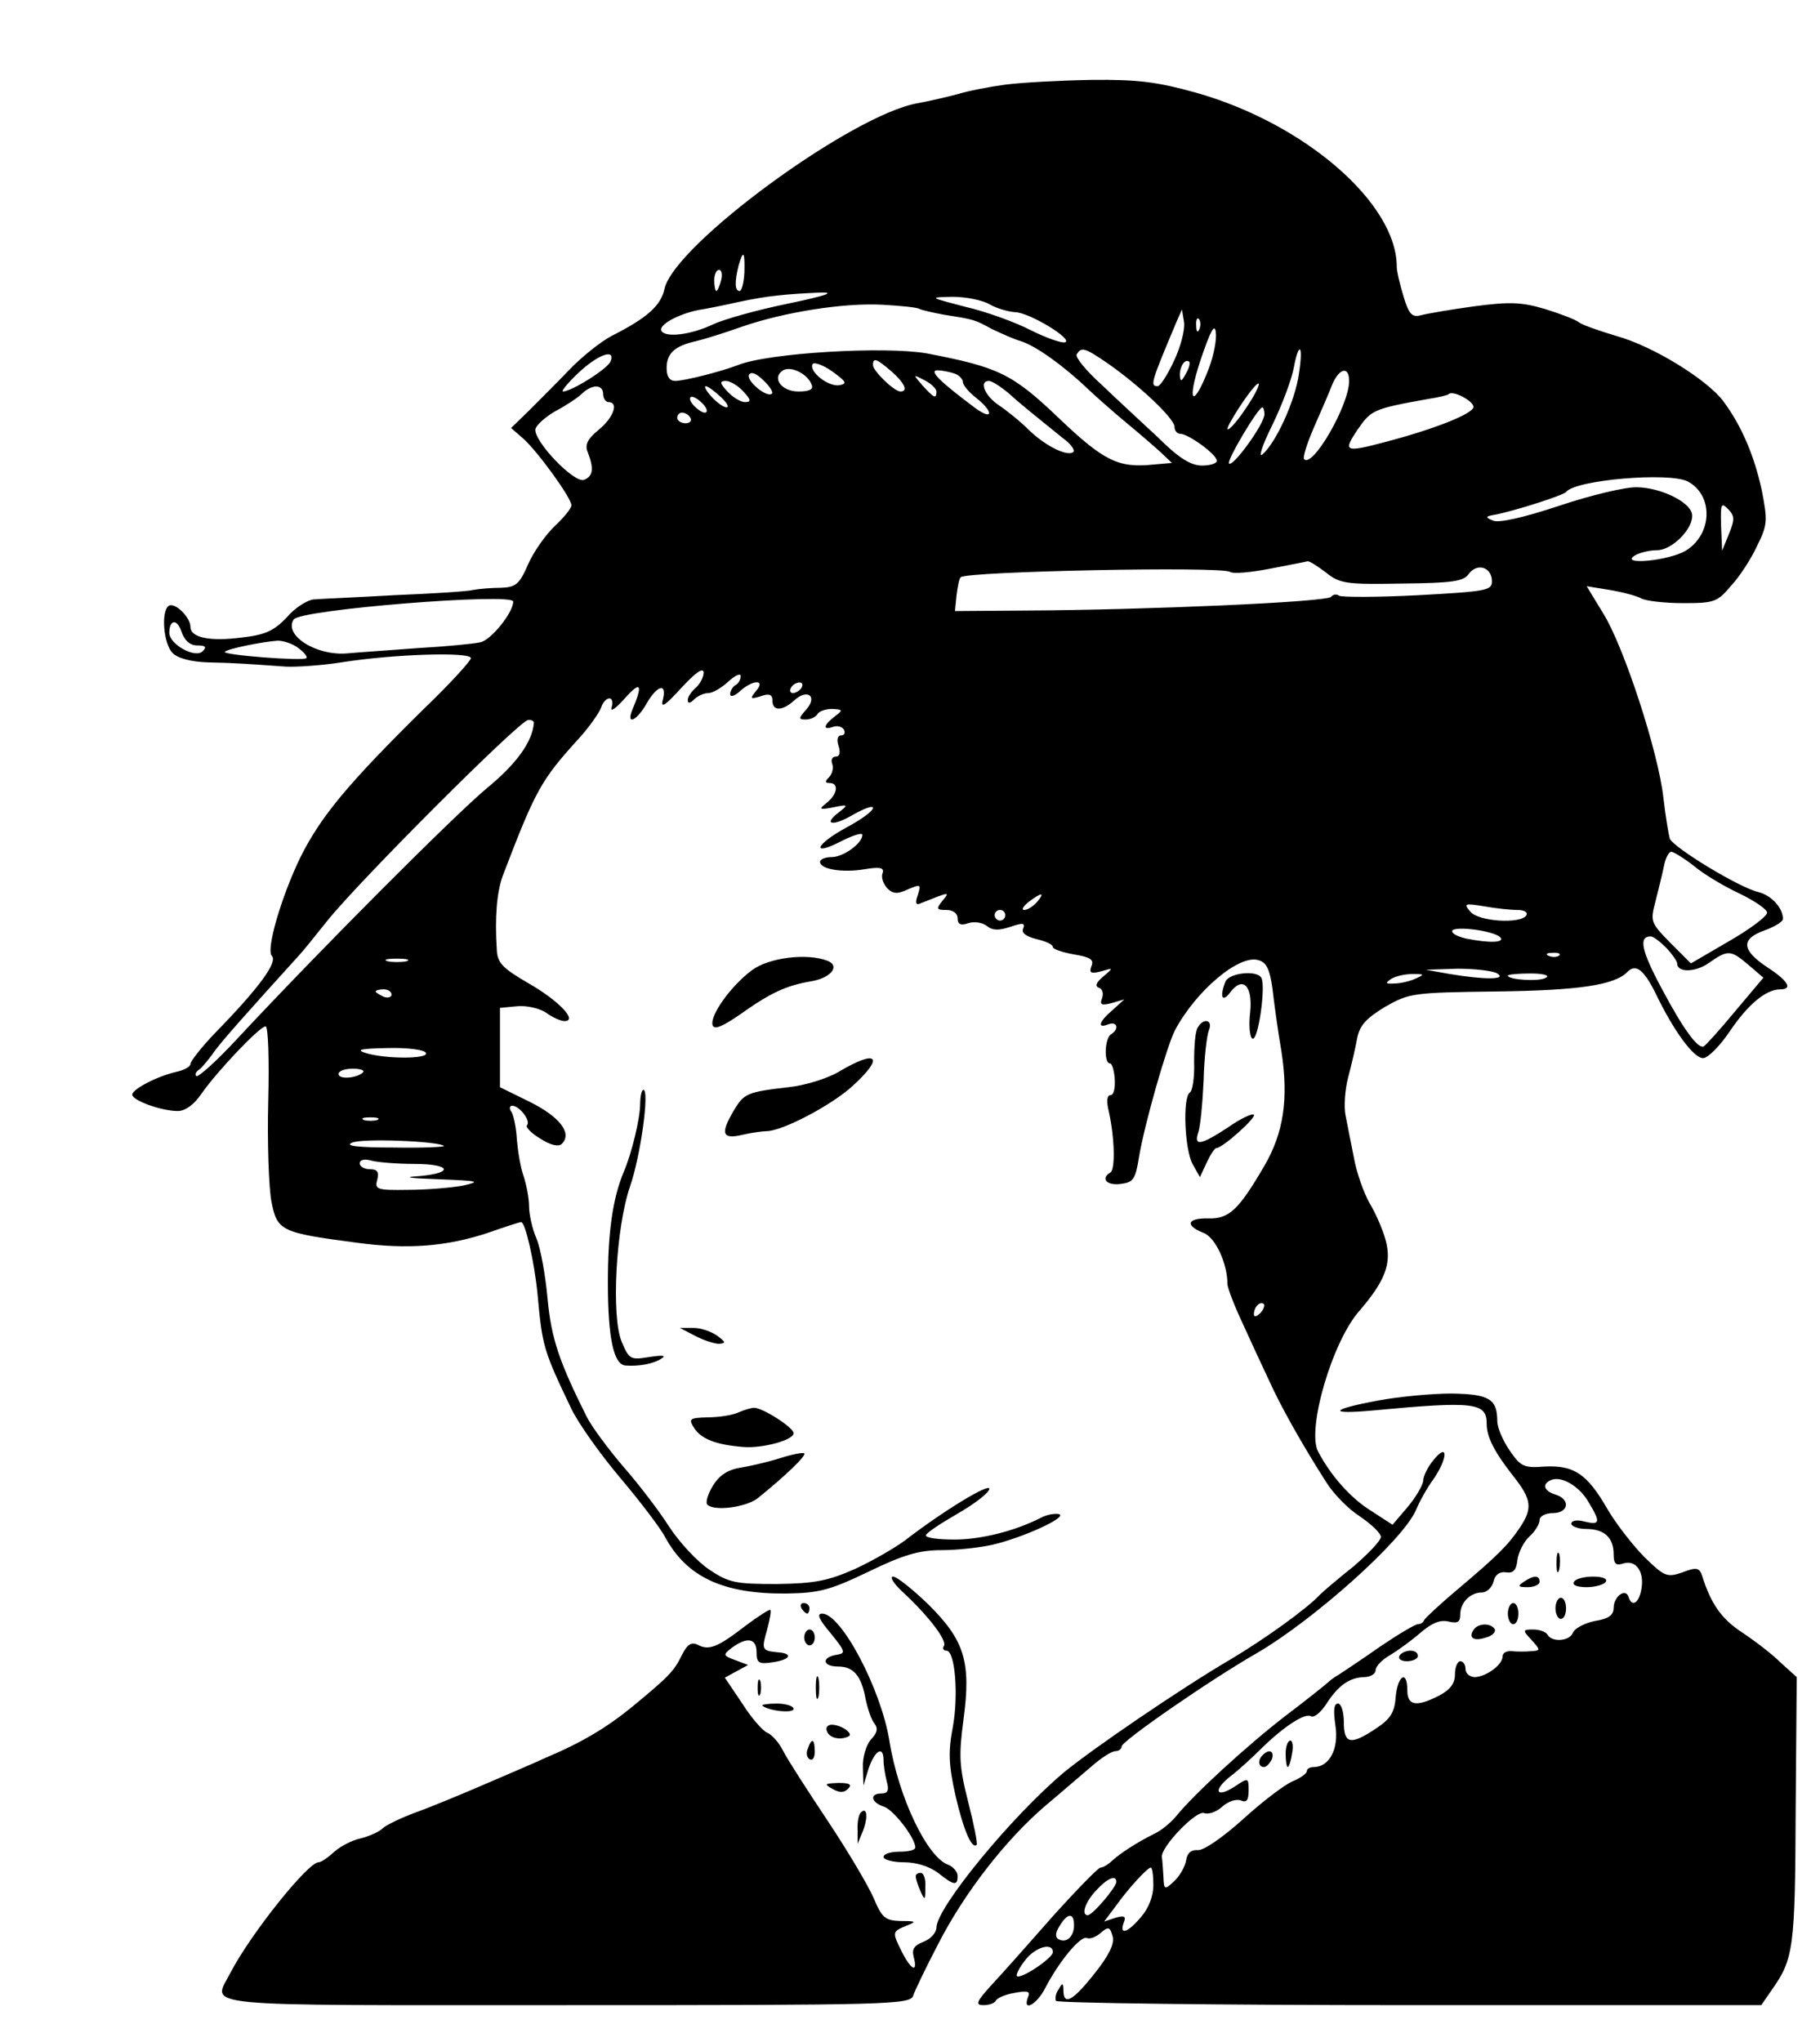 <svg xmlns="http://www.w3.org/2000/svg" width="458.667" height="514.667" version="1.0" viewBox="0 0 344 386"><path d="M190 16c-3 .4-7.1 1.2-9 1.8-1.9.5-5.3 1.3-7.5 1.7-12.4 2.1-46.1 26.8-47.9 35.1-.7 3.2-3.3 5.5-10 8.9-2.1 1.1-5.7 4-8 6.4-2.2 2.3-5.7 5.8-7.6 7.7l-3.4 3.3 2.3 2c2.7 2.4 9.1 11.2 9.1 12.6 0 .6-1.4 2.3-3.2 4-1.7 1.6-4 4.9-5 7.2-1.6 3.7-2.3 4.3-5.1 4.4-1.8 0-4.1.2-5.2.4-1.1.3-7.8.7-15 1-7.1.4-14 .7-15.2.8-1.2.1-3.6 1.6-5.1 3.4-2.4 2.5-4 3.3-8.5 3.8-6.1.8-9.7 0-9.7-2 0-1.8-2.9-4.7-4.1-4-1.5 1-1 7.2.7 8.9.9 1 3.5 1.7 6.7 1.8 5.1.1 7.7.3 14.7.8 1.9.1 6.7-.2 10.5-.8 10.1-1.6 24.5-2 24.5-.8 0 .5-3.9 4.8-8.8 9.5C65.9 148 60.7 154.2 56.8 162c-3.6 7.4-6.6 17.6-5.4 18.7 1.1 1.2-2.5 6.1-10.7 14.5-2.6 2.7-4.7 5.4-4.7 5.9s-1.2 1.2-2.7 1.5c-3.8.9-8.3 3.3-8.3 4.3 0 1.1 5.5 3.1 8.6 3.1 1.4 0 3.1-1.2 4.5-3.3 3.1-4.4 11-12.7 12.1-12.7.5 0 .7 6.4.5 14.1-.2 7.8.1 16.3.6 19 1.1 5.6 1.8 5.9 16.2 7.8 9.6 1.3 17 .7 24.8-1.9 3.1-1.1 5.9-2 6.2-2 .8 0 2.5 7.5 3.1 13.6.9 9.9 1.1 10.6 6.4 21.7 1.3 2.7 5.4 8.5 9.2 13 3.8 4.5 7.6 9.5 8.5 11.2 4.1 7.6 11 10.8 22.9 10.7 6.2-.1 8.2-.6 15.5-4.1 6.6-3.2 9.6-4.1 13.9-4.1 3 0 7.3-.5 9.5-1 5.7-1.3 14.3-5.2 12.7-5.8-.8-.2-2.4.1-3.5.7-4.9 2.5-11.3 4.1-16.3 4.1-3 0-5.4-.3-5.4-.8 0-.4 2.7-2.2 6-4.1 3.3-1.9 6-4 6-4.7 0-1.1-8.6 4.1-16 9.8-1.9 1.4-6.2 3.9-9.5 5.4-5 2.2-7.5 2.7-14.6 2.8-7.8 0-9.1-.2-12.8-2.7-2.3-1.5-5.7-5.2-7.6-8.1-1.9-3-5.8-8.1-8.7-11.4-2.9-3.4-6-7.6-6.9-9.4-5.2-10.4-6.7-14.8-7.4-22.3-.4-4.4-1.3-9.5-2.1-11.4-.8-1.8-1.4-4.6-1.4-6.1s-.5-4-1-5.6c-.6-1.6-1.1-4.7-1.3-6.9-.1-2.2-.6-4.6-1-5.3-.5-.6-.4-1.2.1-1.2 1.4 0 3.6 2.9 2.8 3.7-.3.3.8 1.5 2.5 2.5 2 1.3 3.5 1.6 4.1 1 2-2-.4-5.1-6-7.9l-5.7-2.8v-15l3.2-.3c1.8-.2 4.3.4 5.5 1.2 1.2.9 2.8 1.6 3.5 1.6 2.6 0-1.1-3.9-6.9-7.2-4.8-2.8-5.8-3.8-5.9-6.3-.4-6.1 0-10.8 1.1-13.9 6.2-16.2 7.2-18.1 14.4-26 2-2.2 3.8-4.8 4.2-5.8.3-1 1-1.8 1.6-1.8.5 0 .7.8.4 1.7-.3 1 .8.2 2.5-1.7 3-3.4 3.5-2.7 1.4 2.2-1.2 3 .9 2 2.7-1.2 2-3.5 3.9-4 3.1-.8-.5 1.8.4 1.2 3.5-2.2 2.7-2.9 4.1-3.9 4.2-2.9 0 .9-.7 2.2-1.5 2.9-.8.7-1.5 1.7-1.5 2.3 0 .7.4.7 1.2-.1.7-.7 1.9-1.2 2.7-1.2.8 0 2.5-1 3.8-2.2 1.3-1.2 2.3-1.6 2.3-1 0 .6-.4 1.4-1 1.7-.5.3-1 1.1-1 1.7 0 .6.8.4 1.8-.5 2.5-2.3 5-2.3 3.1-.1-1.2 1.5-1.1 1.6.9 1 1.6-.6 2.2-.3 2.2.8 0 2.1 1.9 2 4.1 0 2.5-2.3 4.5-.8 2.3 1.7-1.5 1.7-1.5 1.9-.1 1.9.9 0 1.9-.5 2.2-1 .3-.6 1.6-1 2.8-1 2 .1 2.1.2.5 1.4-2.1 1.6-2.4 2.7-.4 2 .8-.3 1.7-.1 2.1.5.3.6.1 1.1-.5 1.1-.7 0-.9.8-.5 2s.2 2-.5 2-1 .6-.7 1.4c.3.7 0 1.9-.6 2.5-.8.8-.8 1.1.1 1.1 1.8 0 1.5 2.1-.5 3.7-1.6 1.3-1.5 1.4 1.2.9 2.8-.6 2.9-.5 1.1.9-3.2 2.4-1.2 2.8 2.8.4 2-1.1 3.6-1.7 3.6-1.2 0 .6-2.2 2.2-5 3.7-5.9 3.2-6.8 5.6-1 2.6 2.2-1.1 4-1.7 4-1.2 0 1.6-3.6 4.2-5.8 4.2-1.2 0-2.2.4-2.2.9 0 1.4 4.2 2.1 8.4 1.4 3-.5 3.8-.3 3.4.8-.3.8.2 2 .9 2.8 1.1 1.1 2 1.1 3.9.2 2.4-1 2.5-1 1.9 1-.6 1.6-.4 2.1.6 1.6 5.5-2.2 5.5-2.2 4-.4-1.2 1.5-1.1 1.7.8 1.7 1.2 0 2.1.6 2.1 1.6 0 1.1.6 1.4 2 .9 1.2-.4 2.7-.1 3.5.5 1.1.9 2.3.9 4.4.2 2.4-.8 2.9-.8 2.5.3-.4.8.5 1.5 2.5 2 1.7.4 3.1 1 3.1 1.5 0 .4 1.8 1 4 1.4 3.1.5 3.8 1 3.3 2.2-.5 1.3-.1 1.5 1.8 1 2.4-.7 2.4-.7.4 1-1.3 1.1-1.6 1.8-.8 2.1.7.2.9 1.1.6 2-.5 1.2-.1 1.4 1.8.9l2.4-.7-2.2 2c-2.6 2.2-3 3.6-.8 2.7 1.7-.6 2.1.9.5 1.9-1.2.7-1.4 5.5-.2 5.5.4 0 .8 1.4.9 3 .1 1.7-.2 3-.8 3-.7 0-.8 1.2-.3 3.2 1.1 5 1.2 10.8.3 11.4-1.9 1.1-.8 2.5 1.8 2.2 2.5-.3 2.9-.8 3.6-5.2 1-6 5.2-20.8 6.8-23.9 4-7.5 12.2-14.4 15.8-13.2 1.5.4 2.1 1.8 2.6 5.3.3 2.6 1 7.9 1.7 11.9 1.4 9.1.4 15.5-3.3 21.8-4.8 8.2-6.6 9.9-10.5 9.8-4-.1-4.5 1.3-1 2.7 2.3.8 4.6 5.8 4.6 9.7 0 .7 1.3 4.1 2.9 7.5 1.6 3.5 3.8 8.3 5 10.8 2 4.5 6.3 12.2 10.8 19.2 1.3 2.1 4.1 5 6.3 6.4 2.2 1.5 4 3.2 4 3.9 0 .7-2.4 3.2-5.2 5.6-2.9 2.3-5.7 4.7-6.3 5.3-2.5 2.7-10.6 8.5-17 12.3-9.4 5.5-26.2 17-31.4 21.3-9.9 8.3-24 25.5-24.1 29.3 0 1-1.1 2.2-2.4 2.7-1.8.7-2.3 1.4-1.9 2.9.8 3-.4 2.6-2.2-.9-1.9-3.8-1.9-3.9.8-5 2-.8 1.9-.9-1.1-.9-2.9-.1-3.5-.6-5.1-4.4-1-2.3-4.9-8.9-8.7-14.6-3.8-5.7-7.6-11.6-8.4-13.2-.8-1.6-2.2-3.1-3-3.4-.8-.3-3-2.8-4.7-5.5l-3.3-4.9 2.2-1.2 2.2-1.2-2.4-.9c-2.4-.9-2.4-1-.6-2.4 2.9-2.1 4.6-1.7 4.6.9 0 2 .4 2.3 3 1.9 3.5-.5 4-1.7.9-1.9-2.9-.3-3-.5-1.9-4.3.5-1.9.8-3.5.6-3.7-.1-.2-2.3 1.2-4.7 3-5.3 4.1-6.9 4.7-9 3.6-1.2-.6-2-.1-3 1.9-1.5 3.1-2.5 4.1-9.4 9.8-4.9 4-9.6 6.8-16.5 9.7-1.9.9-7.1 3.1-11.5 5s-10.2 4.3-13 5.3c-2.7 1-5.6 2.4-6.2 3-.7.7-2.6 1.5-4.2 1.9-1.5.3-3.8 1.5-4.9 2.5-1.2 1.1-2.5 2-3 2-2 0-12.8 13.5-16.6 20.8-3.4 6.7-8.3 6.2 63.4 6.2 61.1 0 65.1-.1 65.6-1.8.3-.9 2.4-5.3 4.7-9.7 4.9-9.6 12.7-19.7 20.3-26.2 3.1-2.6 7-6 8.8-7.5 1.7-1.5 3.7-2.8 4.4-2.8.6 0 1.2-.4 1.2-.9 0-1 16.9-12.7 25.5-17.6 10.8-6.3 27.5-21.2 30.1-27 .7-1.7 2.2-4.4 3.4-6 2.7-4 2.7-6.9 0-3.6-1.1 1.3-2 3.1-2 4-.1.9-1.4 3.1-2.9 4.9l-2.9 3.4-4-2.6c-3.9-2.4-7.7-6.7-10.1-11.3-2.1-4.2 2.7-20.8 7.9-26.6 4.8-5.6 6.1-8.9 4.9-13.3-.6-2.2-2-5.3-3.1-7.1-1-1.8-2.4-5.6-2.9-8.5-.6-2.9-1.3-6.6-1.6-8.1-.3-1.5-.1-4.7.5-7s1.4-5.6 1.7-7.4c.5-2.5 1.7-3.8 5.3-6 4.6-2.6 5.2-2.7 21.2-2.9 15.4-.2 22.2-1.2 24.6-3.7 1.6-1.6 3.1-.4 5.3 4 3.4 7.1 7.2 12.3 9 12.3.9 0 3.1-2.2 5-5 3.5-5.2 6.9-8 9.6-8 2.4 0 1.5-1.6-2.5-4.2-4.8-3.2-5-5.3-.6-6.9 2-.7 3.6-1.7 3.6-2.2 0-2.1-2.2-4.5-4.7-5.1-3.7-.9-16-8.4-16.7-10.1-.2-.7-.8-4.2-1.2-7.7-.9-8.4-7.4-28.5-11.4-34.9l-3.1-5.1 4.3.7c2.4.4 5.1 1.1 6 1.6.9.5 4.5.9 8 .9 5.8 0 6.4-.2 9-3.3 1.6-1.7 3.8-5.1 4.9-7.5 2-4 2-4.8.9-10.5-1.4-6.5-3.8-12.2-7.3-16.9-3.1-4.1-13.3-10.4-20.2-12.3-3.3-1-6.5-2.1-7.1-2.6-.6-.5-3.5-1.6-6.4-2.5-4.4-1.3-6.6-1.4-13.4-.5-4.4.6-9 1.4-10.1 1.7-1.6.4-2.2-.2-3.2-3.5-.7-2.3-1.3-4.8-1.3-5.7 0-12-17.4-27.1-38-32.9-7.2-2-10.9-2.5-19.7-2.4-5.9.1-13.3.5-16.3.9zm-49.3 35.5c-.1 1.9-.5 3.5-.9 3.5-.9 0-1-1.6-.2-4.8.9-3.1 1.2-2.7 1.1 1.3zm-4.4 1.5c-.3 1.1-.7 2-.9 2-.2 0-.4-.9-.4-2s.4-2 .9-2 .7.9.4 2zm12.6 4.4c-5.9 1.2-12.2 3-14.1 3.9-4.2 2-9.1 2.6-9.8 1.2-.5-1.1 3.1-3.1 7-3.9 1.4-.2 4.8-.9 7.5-1.5 5.6-1.2 8.9-1.5 15.5-1.8 3.1-.1 1.1.6-6.1 2.1zm38.1.1c1.4.8 3.5 1.4 4.8 1.5 2.7 0 11.2 5.2 9.5 5.7-.6.2-3.5-.8-6.5-2.3-2.9-1.5-8.4-3.5-12.3-4.4-6.9-1.8-7-1.8-2.5-1.9 2.5 0 5.6.6 7 1.4zm-13.2.9c.4.2 2.5.7 4.7 1.1 5.7.9 5.7.9 9 2.7 1.7.8 4.1 1.9 5.5 2.3 2.8.9 8 4.6 12.6 9 1.7 1.6 5.1 4.6 7.4 6.5 2.3 1.9 5.2 4.4 6.4 5.5l2.1 2-3.4.3c-6.7.7-9.4-.6-18-8.8-8.8-8.4-11.4-9.6-24.9-12.2-8-1.4-30-.1-35.7 2.2-3.1 1.2-10.1 3-11.9 3-1 0-1.6-.8-1.6-2.4 0-2.8 1.5-4.2 5.5-5.1 1.7-.4 5.5-1.6 8.6-2.7 8-2.8 19.4-4.6 26.7-4.2 3.5.2 6.6.5 7 .8zm48.1 9.8c-1.2 2.6-2.6 4.8-3.1 4.8-1.5 0-1.2-.8 3.5-12l1.1-2.5.4 2.4c.2 1.3-.6 4.6-1.9 7.3zm4.8-6c-.3.8-.6.5-.6-.6-.1-1.1.2-1.7.5-1.3.3.3.4 1.2.1 1.9zm1.8 7.4c-3 7.8-4.3 6.7-1.6-1.5 1.9-5.6 2.7-7.1 2.9-5.3.2 1.4-.4 4.4-1.3 6.8zm-19.1-.9c6 4.2 12.6 10.4 12.6 12 0 .7.5 1.3 1.1 1.3 1.5 0 6.9 3.9 6.9 5.1 0 .5-1.3.9-2.8.9-2.1 0-4.4-1.4-8.3-5.3-3-2.8-7.9-7.3-10.7-10-2.9-2.6-5-5.2-4.7-5.7.9-1.5 1.5-1.3 5.9 1.7zm36.1 2c-.7 5.1-4.4 13.1-6.9 15.2-.8.7 0-1.8 1.9-5.6 1.8-3.7 3.6-8.5 4-10.6 1-5.4 1.9-4.6 1 1zm-130.1-2.4c-.5 1.4-7.4 5.7-9 5.7-.4 0 .9-1.6 2.9-3.5 3.7-3.5 7.1-4.7 6.1-2.2zm43.3 4.5c-2.1.4-5.9-2.6-5.1-4 .3-.4 2 .2 3.7 1.4 2.6 1.9 2.9 2.3 1.4 2.6zm9.8-2.6c2.5 2.2 3.2 3.8 1.7 3.8-1.2 0-5.2-3.9-5.2-5 0-1.5.7-1.2 3.5 1.2zm55.6.5c-.8 1.5-1 1.5-1.1.2 0-1.7 1-3.2 1.8-2.5.2.3-.1 1.3-.7 2.3zm-70.7 2c.4.9-.4 1.3-2.5 1.3-3.2 0-5.1-2.6-2.9-4 1.5-.9 4.7.7 5.4 2.7zm-7.5 1.7c-.9.9-5-2.5-4.3-3.6.4-.6 1.4-.2 2.7 1.1 1.2 1.1 1.9 2.3 1.6 2.5zm34.5-3.8c.9.3 1.6 1.1 1.6 1.6 0 .6 1.1 1.9 2.5 3 3.4 2.7 3.2 4.4-.2 1.9-6.7-5-8.8-7.1-7.1-7.1.9 0 2.3.3 3.2.6zM255 72c0 4.6-6.9 16.5-8.5 14.8-.3-.3.5-2.9 1.8-5.9 1.3-3 2.9-6.6 3.5-8.2 1.3-3.1 3.2-3.6 3.2-.7zm-78 2c0 1.5-.5 1.2-2.6-1.1-1.9-2.2-1.9-2.2.4-1 1.2.6 2.2 1.6 2.2 2.1zm-36.5 0c1.5 1.6 1.5 2 .3 2-.8 0-2.3-.9-3.3-2-1.5-1.6-1.5-2-.3-2 .8 0 2.3.9 3.3 2zm50 .2c2.3 2.1 4.2 3.6 10.5 8.7 1.4 1 2.2 2.2 1.9 2.5-1 1-5.2-1-8.4-4.1-1.6-1.6-4.2-3.7-5.7-4.7-2.7-1.8-3.8-4.6-1.9-4.6.6 0 2.1 1 3.6 2.2zm45.1 2.8c-2.4 3.7-4.7 5.7-3 2.7 1.9-3.4 4.9-7.5 5.3-7.2.2.3-.8 2.3-2.3 4.5zM114 74.5c0 .8.5 1.5 1 1.5 2 0 1 2.9-1.8 5.2-2.2 1.8-2.7 2.9-2.1 4.3 1.2 3.1 1 4.5-.7 5.2-1.9.7-9.6-7.4-9.2-9.6.2-.8 1.9-2.3 3.8-3.4 1.9-1 4.2-2.5 5-3.3 1.9-1.8 4-1.8 4 .1zm22.2.5c1.2 1.1 1.7 2 1.1 2-.5 0-1.8-.9-2.8-2-1-1.1-1.5-2-1.1-2 .4 0 1.6.9 2.8 2zm142.3 1.9c0 1.3-7.4 4.2-16.5 6.6-7.9 2.1-8.2 1.9-5.4-2.3 2.6-3.7 2.8-3.9 13.4-5.8 1.9-.3 3.7-.7 3.8-.9.8-.8 4.7 1.3 4.7 2.4zM133 76.5c.7.8.8 1.5.2 1.5-.5 0-1.5-.7-2.2-1.5-.7-.8-.8-1.5-.2-1.5.5 0 1.5.7 2.2 1.5zm106 1.8c0 1.8-6 10.1-6.7 9.3-.5-.5 5.5-10.6 6.3-10.6.2 0 .4.6.4 1.3zm-108.5.7c.3.5-.1 1-.9 1-.9 0-1.6-.5-1.6-1 0-.6.4-1 .9-1 .6 0 1.3.4 1.6 1zM319 91c4.9 2.6 4.7 10-.4 13.1-3.2 1.9-12.6 2.8-9.6.9.8-.5 2.7-1 4.2-1 2.9 0 7.1-4.3 6.6-6.9-.5-2.3-5.9-4.9-10.3-5-2.2-.1-8.8 1.5-14.8 3.5-6.6 2.2-11.4 3.3-12.5 2.8-1.5-.6-1.5-.8.3-1.1 4.1-.8 13-3.7 13.5-4.3 1.7-2.3 19.5-3.8 23-2zm7.8 9.9-1.3 3.2-.2-4.7c-.1-4.2 0-4.5 1.3-3.2 1.3 1.3 1.3 2 .2 4.7zm-76.2 7.3c2.6 2.1 3.8 2.3 14.3 2.1 9.6-.1 11.7-.4 12.7-1.8 1.6-2.2 4.4-1.3 4.4 1.4 0 1.7-1.1 1.9-13.9 2.6-7.7.4-14.4.4-15 .1-.5-.4-1.2-.2-1.5.2-.6 1-35.4 2.5-57.6 2.6l-13.5.1.3-3c.2-1.6.5-3.2.8-3.4 1.1-1.1 49.4-2.1 50.9-1 .6.4 3.9.1 7.5-.6s6.8-1.3 7.1-1.4c.4-.1 1.9.9 3.5 2.1zM97 113.7c0 2.1-4.2 7.3-6.2 7.7-1.3.3-6.6.8-11.8 1.1-5.2.4-11.3.8-13.4 1-5.8.5-12-3.4-10.1-6.4 1.1-1.9 41.5-5.1 41.5-3.4zM37.3 122c1.6 0 1.8.3 1 1.1-1.4 1.4-6.3-1.3-6.3-3.5 0-2.5 1.5-2.7 2.3-.2.6 1.7 1.6 2.6 3 2.6zm19.1.5c1.1.8 1.8 1.7 1.5 1.9-.6.6-16-.6-15.4-1.2.6-.6 7.1-1.9 10-2.1 1.1 0 2.9.6 3.9 1.4zm95.1 7.5c-.3.5-1.1 1-1.6 1-.6 0-.7-.5-.4-1 .3-.6 1.1-1 1.6-1 .6 0 .7.4.4 1zm-50.6 6.7c-.3 3.6-3.4 7.8-8.9 12.3-6 5-31.2 30.2-47.4 47.6-3.8 4.1-7.2 7.1-7.5 6.8-.3-.3-.1-.8.5-1.2.6-.4 1.7-1.8 2.6-3 1.3-2 6.7-8 16.3-18.6.6-.6 3-3.6 5.4-6.6 6.1-7.6 36.3-37.8 37.9-37.9.6-.1 1.2.2 1.1.6zm219.3 27c1.9 1.6 5.8 3.9 8.6 5.2 2.9 1.4 5.2 3 5.2 3.6 0 .7-3.2 3.1-7.2 5.4l-7.2 4.2-3.9-3.9c-3.7-3.8-3.8-4-2.8-7.8.5-2.1 1.3-5.1 1.6-6.7.3-1.5.9-2.7 1.4-2.7.4 0 2.4 1.2 4.3 2.7zM196 170.5c-.7.8-1.8 1.5-2.4 1.5-.6 0-.2-.7.8-1.5 2.5-1.9 3.2-1.9 1.6 0zm90.8 1.5c1.3 0 2 .4 1.7 1-1 1.7-9.1 1.2-10.6-.7-1.3-1.5-1.1-1.6 2.6-1 2.2.4 5 .7 6.3.7zm-96.8 1c0 .5-.4 1-1 1-.5 0-1-.5-1-1 0-.6.5-1 1-1 .6 0 1 .4 1 1zm93.5 4.1c1.1 1.1-1.9 1.2-6.4.3-1.7-.4-2.8-1-2.6-1.5.6-.9 7.6 0 9 1.2zm31.5 2.1c1.1 1.2 2 2.5 2 2.9 0 1.8 3.5 1.7 6-.1 3.6-2.5 4.1-2.5 7.5.4l2.8 2.4-5.3 6.3c-2.9 3.5-5.6 6.5-6 6.7-1.1.4-3.7-3-8-11.1-3.8-7.1-4.3-9.7-2-9.7.5 0 1.8 1 3 2.2zm-20.3 1.4c-.3.3-1.2.4-1.9.1-.8-.3-.5-.6.6-.6 1.1-.1 1.7.2 1.3.5zm-217.9 1.1c-1 .2-2.6.2-3.5 0-1-.3-.2-.5 1.7-.5s2.7.2 1.8.5zM283 184c1.9 1.2-2.4 1.2-9 .1l-4.5-.8 6-.2c3.3 0 6.7.4 7.5.9zm-15.5 1c-1.1.5-2.9.9-4 .9-1.7.1-1.7-.1-.5-.9.8-.5 2.6-.9 4-.9 2.3 0 2.3.1.5.9zm24.7-.2c-1.2.8-7.2.4-7.2-.4 0-.2 1.9-.4 4.3-.4 2.5 0 3.7.4 2.9.8zM74 188c0 .5-.7.7-1.5.4-.8-.4-1.5-.8-1.5-1 0-.2.7-.4 1.5-.4s1.5.4 1.5 1zm6.5 11c.7 1.2-7.8 1.2-11.5 0-1.8-.6-.7-.8 4.2-.9 3.7-.1 7 .3 7.3.9zm-11.9 3.7c-1.1 1.1-4.6 1.4-4.6.3 0-.6 1.2-1 2.7-1 1.4 0 2.3.3 1.9.7zm2.7 9c-.7.2-1.9.2-2.5 0-.7-.3-.2-.5 1.2-.5s1.9.2 1.3.5zm12.6 4.9c.2.2-4 .4-9.5.3-6.7 0-9.3-.3-7.9-.9 1.8-.9 16.5-.3 17.4.6zm-5.6 3.4c6.9 0 7.6 1.7 1 2.3-3.3.2-2.2.4 3.7.6 7.5.3 8 .4 4.5 1.2-2.2.4-6.9.8-10.4.8-5.9.1-6.3-.1-5.8-1.9.4-1.5 0-2-1.4-2-1 0-1.9-.5-1.9-1.1 0-.7.9-.9 2.3-.5 1.2.3 4.8.6 8 .6zm159.9 28.2c-.7.7-1.2.8-1.2.2 0-.6.3-1.4.7-1.7.3-.4.9-.5 1.2-.2.2.3-.1 1.1-.7 1.7z"/><path d="M142.1 183.4c-4 3-8 8.6-7.4 10.4.3.9 1.9.2 5.1-2 5.9-4.2 8.8-5.5 13.4-6.3 3.8-.6 5.7-2.9 3.2-3.9-3.9-1.5-11.1-.6-14.3 1.8zm89.5 2.2c-1.1 2.8-.6 4 .9 2 2.4-3.2 4.3-1.3 3.8 3.7-.3 2.4-.1 4.7.4 5 1.1.7 2.6-10 1.7-11.5-.9-1.5-6.2-.9-6.8.8zm-5.2 8.6c-.5.7-.7 3.6-.7 6.5.1 2.9-.3 5.5-.8 5.8-1.4.9-1 10.7.5 13.5l1.4 2.5 1.3-2.8c.7-1.5 1.5-2.7 1.8-2.7 1.2 0 7.6-5.8 7.1-6.3-.3-.3-2.5.7-4.9 2.4-5.2 3.4-6.5 3.6-5.6.9.4-1.2.8-5.6 1-9.8.1-4.2.6-8.5 1-9.5.8-1.9-1-2.4-2.1-.5zm-67.9 8.4c-2.2 1.3-6.5 2.6-9.5 2.9-7.8.9-8.4 1.2-10.3 4.4-2.6 4.4-2.2 5.5 1.6 4.6 1.7-.4 3.9-.7 4.7-.7 3-.1 12-4.8 16-8.4 6.3-5.7 4.9-7.2-2.5-2.8zm-37.5 6c0 2.8-1.6 9.4-3.1 12.9-2.1 5-3 11.4-3 20.9 0 10.6 1.1 15.5 3.3 15.7 2.5.2 5.3-.3 6.8-1.3 1-.6.3-.7-2.3-.3-3.6.6-3.8.4-5.2-2.9-2-4.8-1.1-21.6 1.6-29.4 2-5.8 3.7-18.2 2.5-18.2-.3 0-.6 1.2-.6 2.6zm10.4 43.9c1.5.8 3.6 1.5 4.5 1.5 1.3-.1 1.3-.3-.3-1.5-1.1-.8-3.1-1.5-4.5-1.5h-2.6l2.9 1.5zm129.2 12.2c-9.2 1.7-9.8 2.7-1.1 1.9 19.2-1.8 21.5-1.5 21.5 2.5 0 2.5 1.4 5.3 5.1 10 3.4 4.3 3.6 6 1.2 9.6-2.2 3.3-4.3 5.4-11.9 11.8-3.2 2.7-6 5.3-6.2 5.7-.2.5-.7.8-1.2.8s-3.7 1.9-7.1 4.2c-3.4 2.4-6.9 4.7-7.8 5.3-.9.5-1.8 1.2-2.1 1.5-.3.3-3.9 3.2-8 6.3-7.4 5.7-17.4 14.9-20.7 19-1 1.2-2.9 2.8-4.3 3.4-3.2 1.6-6.1 3.5-7.8 5-.7.7-1.7 1.3-2.2 1.3-.4 0-4.5 4.2-9 9.2-4.5 5.1-9.7 11-11.6 13-2.9 3.2-3.1 3.8-1.5 3.8 1.1 0 2.1-.4 2.3-.8.2-.5 1.7-1.2 3.5-1.5 2.6-.5 3.1-.3 2.6.8-1.1 2.9 1.7 1.4 3.3-1.8 2.6-5 6.6-9.8 7.8-9.4.6.3 1.8-.2 2.7-1 1.4-1.2 1.7-1.1 2.2.7.4 1.4-.7 3.6-3.4 7-4.1 5.2-5.9 6.2-5.9 3.2 0-1.4-.2-1.5-.9-.2-.6.8-.7 1.8-.5 2.2.3.4 30.4.8 66.9.8h66.4l2-2.9c4.1-5.8 4.4-7.8 4.5-33.9l.2-25.2-3.1-2.8c-1.6-1.6-4.9-4.1-7.3-5.7-3.8-2.5-5.8-5.3-7.5-10.7-.5-1.5-1.1-1.6-3.7-.6-2.9 1-3.4.8-7.1-2.8-2.2-2.2-5.4-6.3-7.1-9.2-3.8-6.6-6.3-8.3-11.9-8-3.9.3-4.5 0-6.6-3.1-1.3-1.9-2.3-4.3-2.3-5.5 0-4.2-1.6-5.1-8.7-5.2-3.7 0-9.9.6-13.7 1.3zm39.7 19.3c2.3 3.8 2.1 4.3-.8 3.6-1.4-.4-2.5-.2-2.5.4 0 .5 1.3 1 2.8 1 3.4 0 5.2 1.6 5.2 4.8 0 1.8.4 2.2 1.9 1.7 2.4-.7 4 1.7 3.3 5.1-.5 2.5-1.8 3.2-2.4 1.2-.6-1.7-2.8 0-2.8 2.1 0 1.4-1 2.1-3.6 2.5-1.9.4-3.8 1.4-4.1 2.2-.6 1.6-3.9 1.9-4.8.4-.3-.6-1.6-1-2.7-1-2 0-2.1.1-.3 2 1.7 1.9 1.7 2-.1 2.1-1 .1-2.7.1-3.6 0-1-.1-1.8.3-1.8 1 0 1.6-3.1 3.8-5.2 3.9-1 0-1.8-.7-1.8-1.5s-.4-1.5-1-1.5c-.5 0-1 1.1-1 2.5 0 1.7-.9 2.9-3 4-4.3 2.2-6 1.9-6-1 0-3.9-1.8-2.9-2.2 1.2-.2 3-1 4.2-3.7 6-4.8 3.2-6.1 3-6.1-1.2 0-1.9-.5-3.5-1.1-3.5-.8 0-.9 1.3-.5 4.1.7 4.4-1.1 7.9-4.1 7.9-.7 0-1.3.3-1.3.8 0 .4-1.2 1.3-2.7 1.9-1.6.7-5.8 3.9-9.4 7.2-3.8 3.4-7.4 5.9-8.5 5.8-1.2-.1-2 .5-2.2 1.9-.2 1.2-1.2 3-2.3 4-1.8 1.7-1.9 1.6-2-.9-.1-1.5-.2-3.2-.3-3.7-.2-1.9 6.5-8.9 8-8.3.8.3 2.3-.2 3.4-1.2s2.6-1.5 3.5-1.2c1.1.5 1.5 0 1.5-1.9 0-2.4-.1-2.4-2.5-.8-3.6 2.4-4.4.9-1-1.8 1.6-1.2 4.3-3.7 6-5.4 4.2-4.1 8.2-6.7 9.3-6 .6.3 1.8-.7 2.8-2.2 2.3-3.6 4.4-5.1 7.2-5.2 1.2 0 2.2-.6 2.2-1.3 0-.7 1.2-2 2.8-2.9 1.5-.9 4.1-2.8 5.7-4.2 2.1-1.8 3.7-2.5 5.3-2.1 1.7.4 2.2.1 2.2-1.3 0-2.3 1.9-4.2 4.1-4.2.9 0 1.9-.9 2.2-2.1.3-1.3 1.2-1.9 2.4-1.7 1.3.2 1.9-.4 2.1-2.3.2-1.5 1.2-3.5 2.3-4.5 1-.9 1.9-2.3 1.9-3.1 0-.7 1.1-1.3 2.5-1.3 3 0 3.4-2.6.5-3.5-2.3-.7-2.6-2.1-.7-2.8 2-.7 5.3 1.3 7 4.3zM218 356.3c0 2.1-.9 4.4-2.3 6-2.5 3-4.2 3.6-3.3 1.1.5-1.2.1-1.4-1.6-.9l-2.1.7 2.1-2.8c2.4-3.4 6.1-7.4 6.7-7.4.3 0 .5 1.5.5 3.3zm-7-.6c0 1-4.5 6.3-5.4 6.3-1.3 0-.5-2.5 1.6-4.7 2.1-2.3 3.8-3 3.8-1.6zm-8 8.2c0 2.2-1.5 3.5-3 2.6-.6-.4-.5-1.3.3-2.5 1.5-2.5 2.7-2.5 2.7-.1zm-4 5.1c0 1.1-6.1 5.2-6.8 4.5-.2-.2.4-1.5 1.5-2.9 1.8-2.5 5.3-3.6 5.3-1.6z"/><path d="M294.2 295.5c0 1.6.2 2.2.5 1.2.2-.9.2-2.3 0-3-.3-.6-.5.1-.5 1.8zM288 299c-1.2.8-1.1 1 .8 1 1.2 0 2.2-.5 2.2-1 0-1.3-1.1-1.3-3 0zm9.5 0c-.4.6.6 1 2.4 1 1.6 0 3.3-.5 3.6-1 .4-.6-.6-1-2.4-1-1.6 0-3.3.4-3.6 1zm-3.5 5c0 1.1.5 2 1 2 .6 0 1-.9 1-2s-.4-2-1-2c-.5 0-1 .9-1 2zm-9 1c0 1.1.5 2 1 2 .6 0 1-.9 1-2s-.4-2-1-2c-.5 0-1 .9-1 2zm-6.5 3.1c-1 1.5.1 2.2 2.4 1.4 1.2-.3 1.9-1.1 1.6-1.6-.8-1.2-3.2-1.1-4 .2zm-14 4.9c-.3.5.3 1 1.4 1 1.2 0 2.1-.5 2.1-1 0-.6-.6-1-1.4-1-.8 0-1.8.4-2.1 1zM243 331.5c0 1.4.2 2.5.4 2.5s.6-1.1.8-2.5c.3-1.4.1-2.5-.3-2.5-.5 0-.9 1.1-.9 2.5zm-4.3.2c-1 .9-.9 2.3.2 2.3.5 0 1.1-.7 1.5-1.5.5-1.5-.5-2-1.7-.8zM139.5 267c-1.1.5-3.7.9-5.8.9-3.4.1-3.6.3-2.5 2 1.3 2.1 4.2 3.2 9.3 3.6 3.6.3 9.5-1.3 9.5-2.6 0-1.1-6-4.9-7.5-4.8-.5 0-1.9.4-3 .9zm8 8.6c-2.2.7-5.6 1.5-7.5 1.8-2.5.4-4.1 1.5-5.3 3.5-.9 1.5-1.4 3.1-1 3.5 1.3 1.3 7.3.5 9.5-1.2 5.2-4.2 9.3-8.1 8.8-8.5-.3-.2-2.3.2-4.5.9zm23 25.2c4.8 4.4 8.6 9.3 7.9 10.3-.3.5-.1.9.5.9 1.6 0 2.3 8.3 1.2 14.4-.9 4.7-.8 7.2.5 13 1.5 6.5 3.1 10.2 4 9.3.2-.2-.5-3.8-1.6-8.1-1.7-6.7-1.8-8.7-.9-15.5 1.5-11 .2-15.1-6.7-21.9-2.9-2.8-5.9-5.2-6.6-5.2-.7 0 .1 1.3 1.7 2.8zm-19 3.2c.3.5.8 1 1.1 1 .2 0 .4-.5.4-1 0-.6-.5-1-1.1-1-.5 0-.7.4-.4 1zm5.5 4.7c2.9 3.6 2.9 3.8 1 4.1-2.8.5-2.5 2.2.4 2.2s4.4 1.7 5.2 6.1c.4 1.9 1.1 4 1.7 4.7.7.9.5 1.8-.7 3-.9 1.1-1.6 3.4-1.5 5.3l.1 3.4 1-3.3c1.2-3.4 2.8-4.3 2.8-1.5 0 1 .3 2.8.6 4 .5 1.7.2 2.3-1 2.3-2.3 0-2 1.7.5 2.5 1.8.6 5.9 5.9 5.9 7.7 0 .5-1.3.8-3 .8-1.6 0-3 .4-3 1 0 .5 1.7 1 3.9 1 2.3 0 4.8.8 6.4 2 3 2.4 3.7 2.5 3.7.6 0-.8-.8-1.7-1.7-2.1-4-1.3-9.5-12.8-11.2-23.5-1.6-9.8-9.1-24-12.7-24-1.1 0-.6 1.1 1.6 3.7zm-5 .8c0 .8.5 1.5 1 1.5.6 0 1-.7 1-1.5s-.4-1.5-1-1.5c-.5 0-1 .7-1 1.5zm2.2 9.5c0 1.9.2 2.7.5 1.7.2-.9.2-2.5 0-3.5-.3-.9-.5-.1-.5 1.8zm-11 0c0 1.4.2 1.9.5 1.2.2-.6.2-1.8 0-2.5-.3-.6-.5-.1-.5 1.3zm.9 3.4c1.2 1 5.9 1.5 5.9.6 0-.5-1.4-1-3.2-1-1.7 0-2.9.2-2.7.4z"/><path d="M156.3 327.2c.4 1.3 2.5 1.8 4.1 1 1-.5-1.4-2.2-3.2-2.2-.8 0-1.2.6-.9 1.2zm-3.6 3.3c-.4.8-.2 1.7.3 2 .6.4 1-.3 1-1.4 0-2.5-.6-2.7-1.3-.6zm4.6 7.6c1.4.8 2.2.8 3 0 .8-.8.3-1.1-1.8-1.1-2.6.1-2.8.2-1.2 1.1zm5.4 4.5c-.4.4-.7 1.9-.6 3.3v2.6l1-2.4c1-2.6.8-4.7-.4-3.5zm10.4 12.1c0 .5.4 1.7.9 2.8.8 1.8.9 1.7.9-.8.1-1.5-.3-2.7-.9-2.7-.5 0-1 .3-.9.7z"/></svg>
